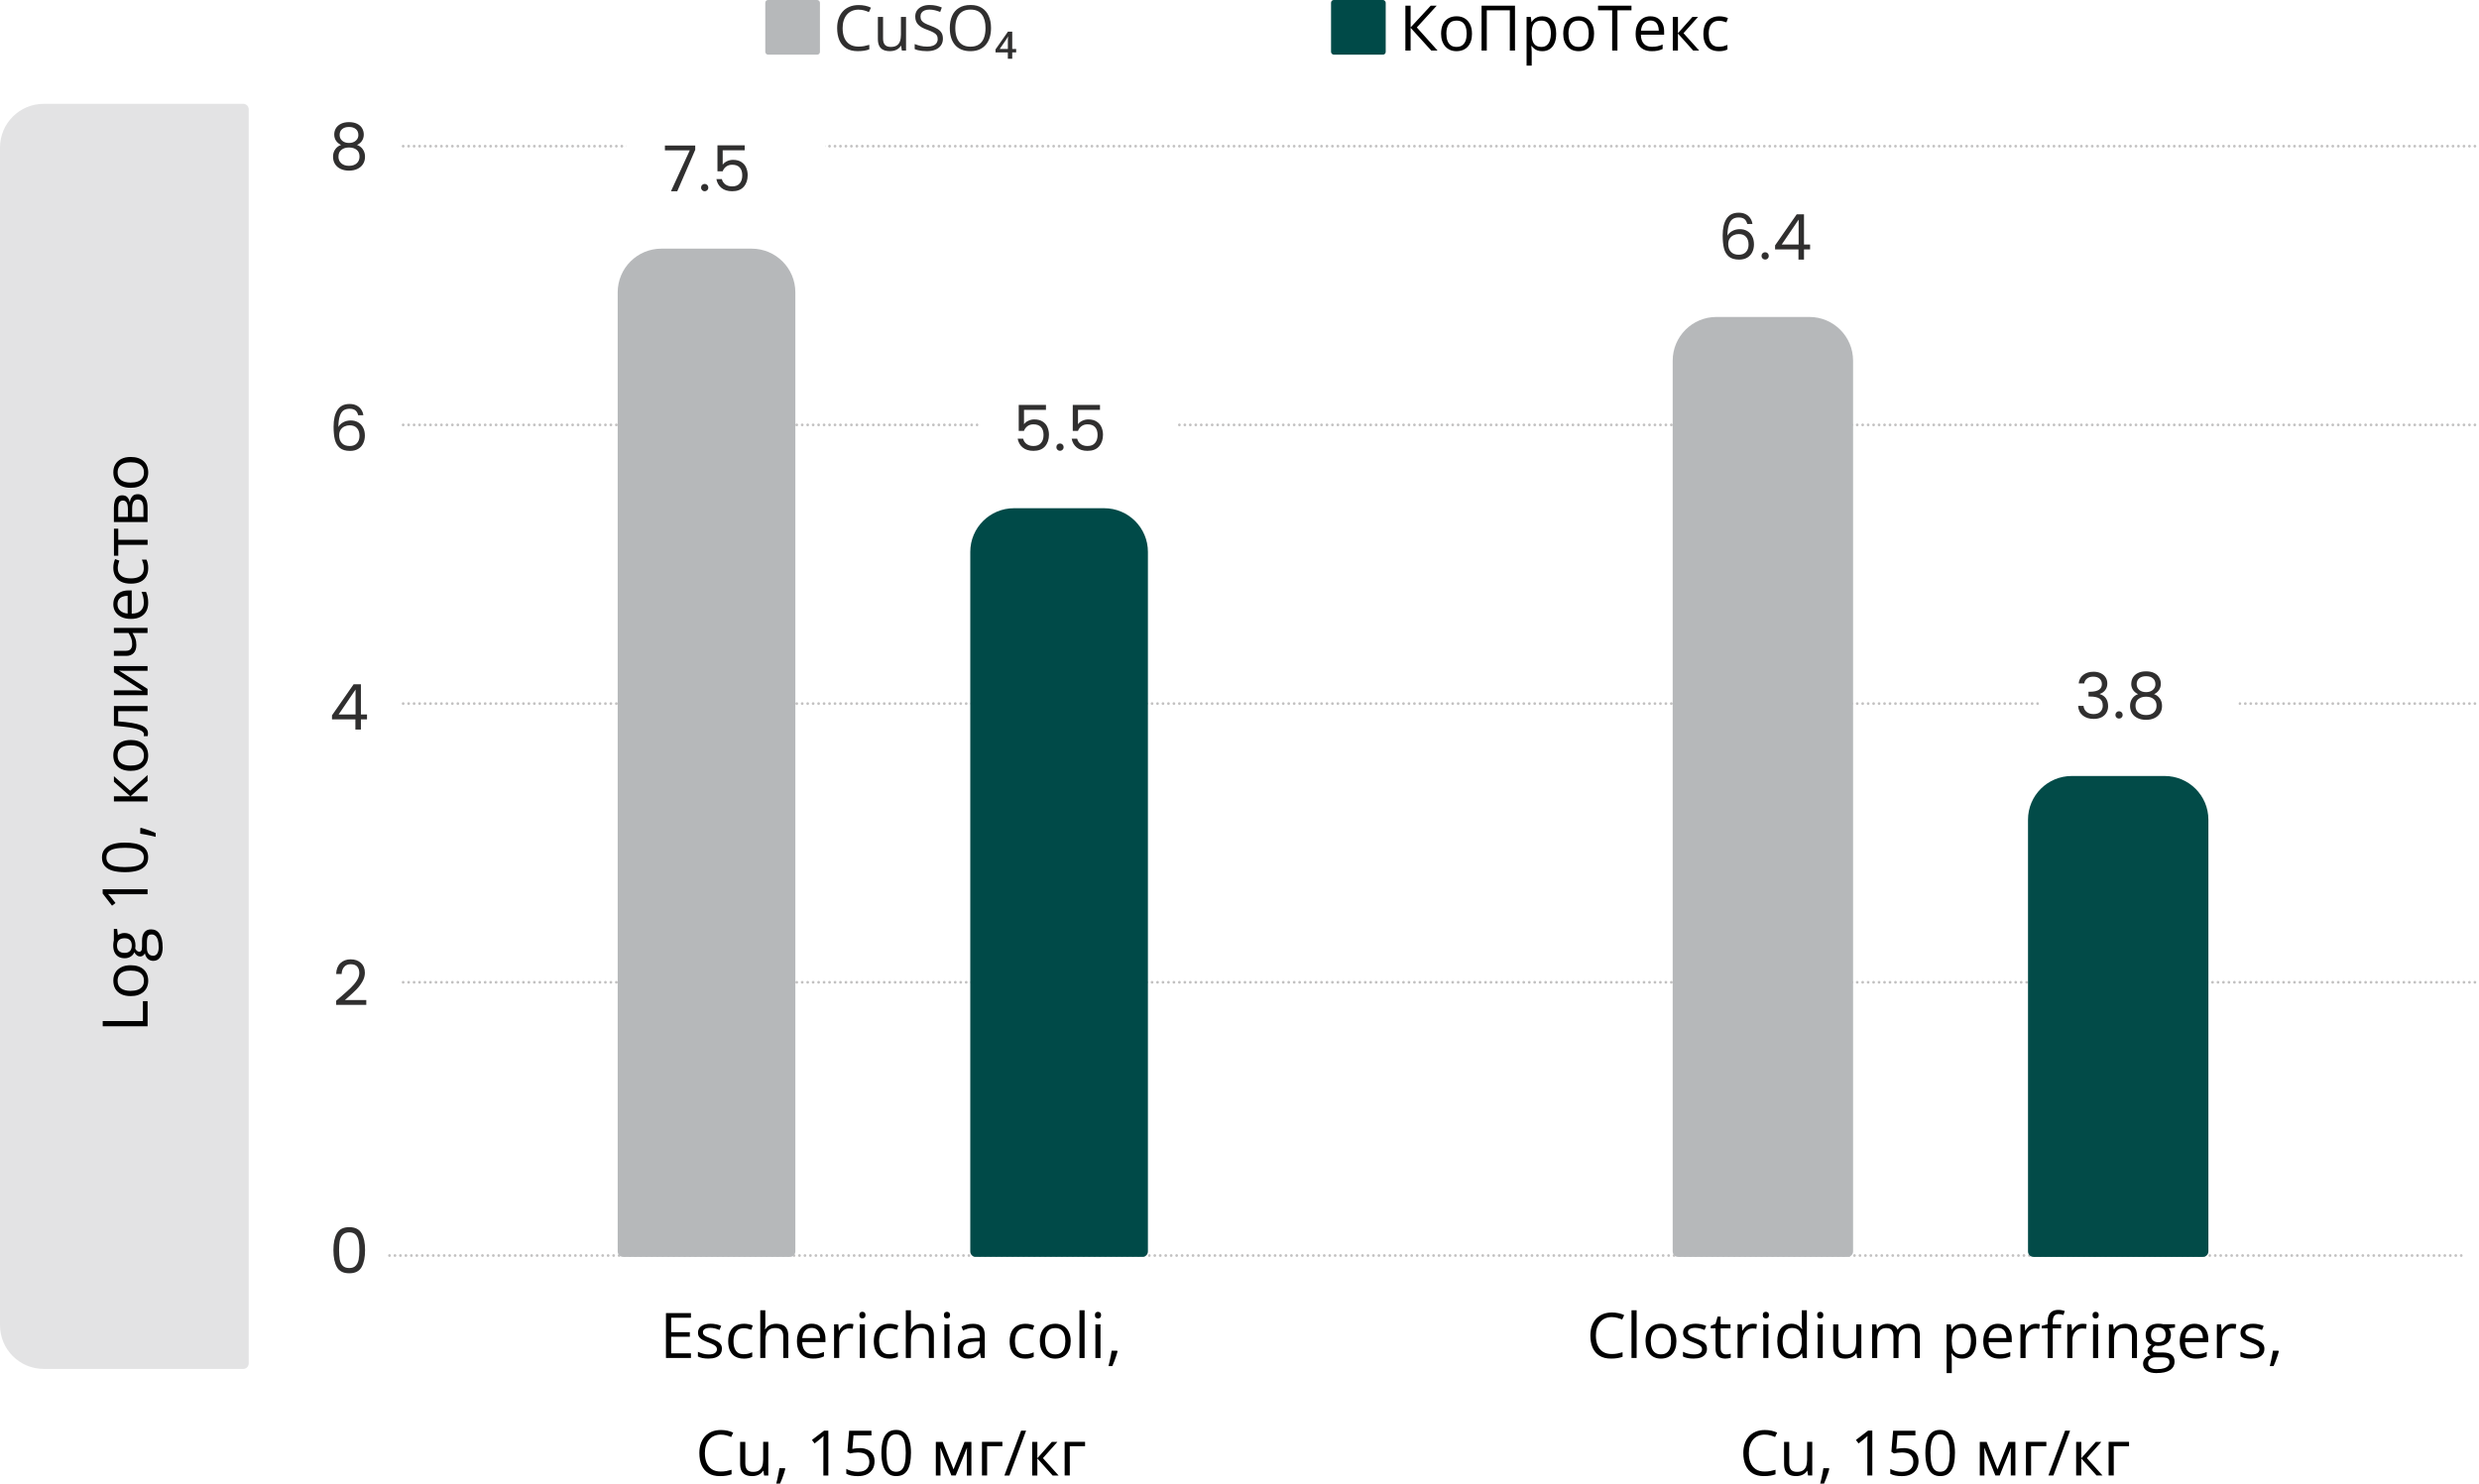 <?xml version="1.0" encoding="UTF-8"?>
<svg xmlns="http://www.w3.org/2000/svg" xmlns:xlink="http://www.w3.org/1999/xlink" id="a" data-name="Warstwa 1" viewBox="0 0 907.01 542.97">
  <defs>
    <style>
      .j {
        stroke: #c2c1c1;
        stroke-dasharray: 0 0 0 2;
        stroke-linecap: round;
      }

      .j, .k, .l, .m, .n {
        fill: none;
      }

      .o {
        fill: #004a48;
      }

      .p {
        fill: #024b48;
      }

      .q {
        fill: #e3e3e4;
      }

      .r {
        fill: #fff;
      }

      .s {
        fill: #b6b8ba;
      }

      .t {
        fill: #302f2f;
      }

      .k {
        filter: url(#h);
      }

      .l {
        filter: url(#f);
      }

      .m {
        filter: url(#d);
      }

      .n {
        filter: url(#b);
      }
    </style>
    <filter id="b" data-name="drop-shadow-1">
      <feOffset dx="7" dy="7"></feOffset>
      <feGaussianBlur result="c" stdDeviation="6.8"></feGaussianBlur>
      <feFlood flood-color="#000" flood-opacity=".15"></feFlood>
      <feComposite in2="c" operator="in"></feComposite>
      <feComposite in="SourceGraphic"></feComposite>
    </filter>
    <filter id="d" data-name="drop-shadow-2">
      <feOffset dx="7" dy="7"></feOffset>
      <feGaussianBlur result="e" stdDeviation="6.8"></feGaussianBlur>
      <feFlood flood-color="#000" flood-opacity=".15"></feFlood>
      <feComposite in2="e" operator="in"></feComposite>
      <feComposite in="SourceGraphic"></feComposite>
    </filter>
    <filter id="f" data-name="drop-shadow-3">
      <feOffset dx="7" dy="7"></feOffset>
      <feGaussianBlur result="g" stdDeviation="6.8"></feGaussianBlur>
      <feFlood flood-color="#000" flood-opacity=".15"></feFlood>
      <feComposite in2="g" operator="in"></feComposite>
      <feComposite in="SourceGraphic"></feComposite>
    </filter>
    <filter id="h" data-name="drop-shadow-4">
      <feOffset dx="7" dy="7"></feOffset>
      <feGaussianBlur result="i" stdDeviation="6.8"></feGaussianBlur>
      <feFlood flood-color="#000" flood-opacity=".15"></feFlood>
      <feComposite in2="i" operator="in"></feComposite>
      <feComposite in="SourceGraphic"></feComposite>
    </filter>
  </defs>
  <path class="t" d="m122.29,49.21c0-.84.21-1.6.62-2.28.41-.69,1.03-1.23,1.84-1.63.81-.4,1.79-.6,2.94-.6s2.16.2,2.97.6c.81.4,1.42.94,1.82,1.63.41.69.62,1.46.62,2.3,0,.89-.23,1.67-.69,2.35-.46.66-1.06,1.15-1.79,1.47.87.29,1.58.82,2.12,1.59.54.75.81,1.66.81,2.71s-.24,1.93-.74,2.71c-.49.77-1.18,1.36-2.07,1.77-.87.41-1.89.62-3.04.62s-2.17-.21-3.06-.62c-.87-.41-1.56-1-2.05-1.77-.49-.78-.74-1.69-.74-2.71s.27-1.96.81-2.71c.54-.77,1.25-1.3,2.14-1.59-.78-.37-1.4-.87-1.84-1.52-.44-.64-.67-1.42-.67-2.32Zm1.98.23c0,.83.31,1.52.94,2.07.64.54,1.47.81,2.48.81s1.83-.27,2.46-.81c.64-.55.97-1.24.97-2.07,0-.95-.31-1.68-.92-2.19-.6-.52-1.43-.78-2.51-.78s-1.89.26-2.51.78c-.61.51-.92,1.23-.92,2.19Zm-.44,7.87c0,1.03.35,1.85,1.04,2.46.71.61,1.65.92,2.83.92s2.12-.31,2.81-.92c.69-.63,1.03-1.45,1.03-2.46,0-1.1-.35-1.93-1.06-2.48-.71-.57-1.63-.85-2.78-.85s-2.06.28-2.78.85c-.72.55-1.08,1.38-1.08,2.48Z"></path>
  <line class="j" x1="147.51" y1="53.5" x2="906.51" y2="53.5"></line>
  <path class="t" d="m131.04,151.94c-.2-.8-.54-1.39-1.04-1.77-.49-.38-1.19-.57-2.09-.57s-1.68.21-2.28.64c-.58.43-1.03,1.13-1.33,2.12-.31.97-.47,2.27-.51,3.91.41-.75,1.03-1.33,1.84-1.75.81-.43,1.72-.64,2.71-.64s1.9.22,2.67.67c.78.44,1.39,1.08,1.82,1.91.45.83.67,1.82.67,2.97,0,1.06-.21,2.01-.62,2.85-.4.84-1,1.51-1.82,2-.81.49-1.81.74-2.99.74-1.61,0-2.86-.37-3.75-1.1-.87-.74-1.47-1.74-1.79-3.01-.32-1.27-.48-2.85-.48-4.74,0-2.64.47-4.68,1.43-6.14.95-1.46,2.43-2.18,4.44-2.18,1,0,1.85.19,2.58.57.72.37,1.28.87,1.68,1.5.41.61.67,1.29.76,2.05h-1.89Zm-6.95,7.38c0,1.2.33,2.15.99,2.85.66.71,1.62,1.06,2.9,1.06,1.09,0,1.95-.33,2.58-.99.64-.68.97-1.58.97-2.71,0-1.21-.31-2.15-.92-2.83-.6-.69-1.5-1.04-2.69-1.04-.66,0-1.28.14-1.86.41-.58.26-1.06.67-1.43,1.22-.35.54-.53,1.21-.53,2.02Z"></path>
  <line class="j" x1="147.51" y1="155.5" x2="906.51" y2="155.5"></line>
  <path class="t" d="m121.47,263.27v-1.47l7.91-11.36h2.67v11.04h2.23v1.79h-2.23v3.73h-2.02v-3.73h-8.56Zm8.62-10.9l-6.19,9.11h6.19v-9.11Z"></path>
  <line class="j" x1="147.51" y1="257.5" x2="906.51" y2="257.5"></line>
  <path class="t" d="m122.98,366.27c.74-.64,1.29-1.12,1.66-1.43,1.55-1.33,2.77-2.43,3.66-3.29.9-.86,1.66-1.76,2.25-2.69.6-.95.9-1.88.9-2.78,0-.97-.25-1.74-.76-2.32-.49-.58-1.28-.87-2.37-.87s-1.85.33-2.41.99c-.57.64-.87,1.5-.92,2.58h-2c.06-1.72.58-3.04,1.54-3.96.98-.94,2.24-1.4,3.77-1.4s2.84.44,3.77,1.33c.95.87,1.43,2.07,1.43,3.59,0,1.1-.31,2.18-.92,3.24-.6,1.04-1.32,1.99-2.16,2.85-.83.84-1.86,1.81-3.1,2.9-.83.72-1.2,1.05-1.13.99h7.82v1.77h-11.02v-1.49Z"></path>
  <line class="j" x1="147.51" y1="359.5" x2="906.51" y2="359.5"></line>
  <line class="j" x1="142.51" y1="459.5" x2="901.51" y2="459.5"></line>
  <path class="t" d="m121.99,457.51c0-2.64.43-4.69,1.29-6.16.86-1.49,2.36-2.23,4.51-2.23s3.63.74,4.49,2.23c.86,1.47,1.29,3.53,1.29,6.16s-.43,4.77-1.29,6.26c-.86,1.49-2.35,2.23-4.49,2.23s-3.65-.74-4.51-2.23c-.86-1.49-1.29-3.57-1.29-6.26Zm9.5,0c0-1.33-.09-2.46-.28-3.38-.17-.94-.53-1.69-1.08-2.25-.54-.57-1.32-.85-2.35-.85s-1.84.28-2.39.85c-.54.57-.9,1.32-1.08,2.25-.17.92-.25,2.05-.25,3.38s.09,2.54.25,3.47c.18.93.54,1.69,1.08,2.25.55.57,1.35.85,2.39.85s1.81-.28,2.35-.85c.55-.57.91-1.32,1.08-2.25.18-.94.28-2.09.28-3.47Z"></path>
  <g>
    <g class="n">
      <rect class="r" x="222" y="44" width="73" height="36" rx="1" ry="1"></rect>
      <path class="r" d="m256.5,80h4l-2,2-2-2Z"></path>
    </g>
    <path class="t" d="m254.37,54.82l-6.58,15.18h-2.3l6.88-14.97h-9.09v-1.77h11.09v1.56Zm2.13,13.85c0-.38.13-.71.39-.97.26-.26.57-.39.94-.39s.68.13.94.39c.26.26.39.58.39.97s-.13.68-.39.94c-.26.26-.58.39-.94.39s-.68-.13-.94-.39c-.26-.26-.39-.58-.39-.94Zm15.95-13.66h-8.03v5.27c.34-.51.85-.93,1.54-1.27.69-.34,1.43-.51,2.23-.51,1.27,0,2.31.28,3.11.83.81.54,1.39,1.23,1.73,2.09.35.84.53,1.74.53,2.69,0,1.73-.48,3.15-1.45,4.25-.97,1.09-2.38,1.63-4.23,1.63-1.62,0-2.94-.41-3.93-1.22-.98-.81-1.6-1.89-1.84-3.22h2c.21.83.65,1.48,1.31,1.96.67.48,1.49.71,2.46.71,1.23,0,2.15-.37,2.76-1.1.63-.74.94-1.72.94-2.94s-.31-2.22-.94-2.88c-.61-.67-1.53-1.01-2.76-1.01-.83,0-1.54.21-2.14.64-.6.43-1.04,1.01-1.33,1.75h-1.91v-9.5h9.96v1.82Z"></path>
  </g>
  <g>
    <g class="m">
      <rect class="r" x="351" y="139" width="73" height="36" rx="1" ry="1"></rect>
      <path class="r" d="m385.5,175h4l-2,2-2-2Z"></path>
    </g>
    <path class="t" d="m382.69,150h-8.03v5.27c.34-.51.85-.93,1.54-1.26.69-.34,1.43-.51,2.23-.51,1.27,0,2.31.28,3.11.83.81.54,1.39,1.23,1.72,2.09.35.84.53,1.74.53,2.69,0,1.73-.48,3.15-1.45,4.26-.97,1.09-2.38,1.63-4.23,1.63-1.62,0-2.94-.41-3.93-1.22-.98-.81-1.59-1.89-1.84-3.22h2c.21.83.65,1.48,1.31,1.96.67.47,1.49.71,2.46.71,1.23,0,2.15-.37,2.76-1.1.63-.74.94-1.72.94-2.94s-.31-2.22-.94-2.88c-.61-.68-1.53-1.01-2.76-1.01-.83,0-1.54.21-2.14.64s-1.04,1.01-1.33,1.75h-1.91v-9.5h9.96v1.82Zm3.81,13.66c0-.38.13-.71.39-.97.26-.26.57-.39.94-.39s.68.13.94.39c.26.26.39.58.39.97s-.13.68-.39.94c-.26.26-.58.39-.94.39s-.68-.13-.94-.39c-.26-.26-.39-.57-.39-.94Zm15.95-13.66h-8.03v5.27c.34-.51.85-.93,1.54-1.26.69-.34,1.43-.51,2.23-.51,1.27,0,2.31.28,3.11.83.81.54,1.39,1.23,1.73,2.09.35.84.53,1.74.53,2.69,0,1.73-.48,3.15-1.45,4.26-.97,1.09-2.38,1.63-4.23,1.63-1.62,0-2.94-.41-3.93-1.22-.98-.81-1.6-1.89-1.84-3.22h2c.21.83.65,1.48,1.31,1.96.67.47,1.49.71,2.46.71,1.23,0,2.15-.37,2.76-1.1.63-.74.94-1.72.94-2.94s-.31-2.22-.94-2.88c-.61-.68-1.53-1.01-2.76-1.01-.83,0-1.54.21-2.14.64-.6.43-1.04,1.01-1.33,1.75h-1.91v-9.5h9.96v1.82Z"></path>
  </g>
  <g>
    <g class="l">
      <rect class="r" x="609" y="69" width="73" height="36" rx="1" ry="1"></rect>
      <path class="r" d="m643.5,105h4l-2,2-2-2Z"></path>
    </g>
    <path class="t" d="m639.27,81.94c-.2-.8-.54-1.39-1.03-1.77-.49-.38-1.19-.58-2.09-.58s-1.68.21-2.28.64c-.58.43-1.03,1.13-1.33,2.12-.31.97-.48,2.27-.51,3.91.41-.75,1.03-1.33,1.84-1.75.81-.43,1.72-.64,2.71-.64s1.9.22,2.67.67c.78.44,1.39,1.08,1.82,1.91.44.83.67,1.82.67,2.97,0,1.06-.21,2.01-.62,2.85-.4.84-1.01,1.51-1.82,2-.81.49-1.81.74-2.99.74-1.61,0-2.86-.37-3.75-1.1-.87-.74-1.47-1.74-1.79-3.01-.32-1.27-.48-2.85-.48-4.74,0-2.64.47-4.68,1.43-6.14.95-1.46,2.43-2.18,4.44-2.18,1,0,1.85.19,2.58.57.72.37,1.28.87,1.68,1.5.41.61.67,1.3.76,2.05h-1.89Zm-6.95,7.38c0,1.2.33,2.15.99,2.85.66.71,1.62,1.06,2.9,1.06,1.09,0,1.95-.33,2.58-.99.64-.67.97-1.58.97-2.71,0-1.21-.31-2.15-.92-2.83-.6-.69-1.49-1.03-2.69-1.03-.66,0-1.28.14-1.86.41-.58.26-1.06.67-1.43,1.22-.35.54-.53,1.21-.53,2.02Zm12.18,4.35c0-.38.13-.71.39-.97.26-.26.58-.39.94-.39s.68.13.94.39c.26.26.39.58.39.97s-.13.68-.39.94c-.26.26-.58.39-.94.39s-.68-.13-.94-.39c-.26-.26-.39-.58-.39-.94Zm4.96-2.39v-1.47l7.91-11.36h2.67v11.04h2.23v1.79h-2.23v3.73h-2.02v-3.73h-8.56Zm8.62-10.9l-6.19,9.11h6.19v-9.11Z"></path>
  </g>
  <g>
    <g class="k">
      <rect class="r" x="739" y="237" width="73" height="36" rx="1" ry="1"></rect>
      <path class="r" d="m773.5,273h4l-2,2-2-2Z"></path>
    </g>
    <path class="t" d="m765.93,245.84c1.07,0,1.99.19,2.74.58.77.37,1.35.88,1.75,1.54.4.64.6,1.38.6,2.21,0,.91-.25,1.7-.76,2.39-.51.67-1.16,1.13-1.96,1.38v.12c.93.26,1.67.77,2.21,1.52.54.75.8,1.71.8,2.88,0,.87-.21,1.66-.62,2.37-.4.7-1,1.26-1.79,1.68-.8.4-1.76.6-2.88.6-1.59,0-2.91-.41-3.96-1.24-1.04-.83-1.62-2-1.72-3.52h1.98c.08.87.44,1.6,1.08,2.16.66.55,1.53.83,2.6.83s1.92-.28,2.48-.85c.58-.58.87-1.33.87-2.23,0-1.21-.38-2.07-1.15-2.58-.77-.51-1.94-.76-3.52-.76h-.55v-1.75h.58c2.88-.03,4.32-.96,4.32-2.78,0-.84-.28-1.51-.83-2-.54-.49-1.32-.74-2.35-.74-.93,0-1.69.23-2.25.69-.57.45-.91,1.04-1.03,1.79h-2.02c.12-1.33.68-2.38,1.66-3.13,1-.77,2.24-1.15,3.73-1.15Zm8.05,15.82c0-.38.13-.7.39-.97.26-.26.58-.39.94-.39s.68.13.94.39c.26.26.39.58.39.97s-.13.68-.39.94c-.26.26-.58.39-.94.39s-.68-.13-.94-.39c-.26-.26-.39-.58-.39-.94Zm5.81-11.45c0-.84.21-1.6.62-2.28.41-.69,1.03-1.23,1.84-1.63.81-.4,1.79-.6,2.94-.6s2.16.2,2.97.6c.81.4,1.42.94,1.82,1.63.41.69.62,1.46.62,2.3,0,.89-.23,1.67-.69,2.35-.46.66-1.06,1.15-1.79,1.47.87.29,1.58.82,2.12,1.59.54.75.8,1.66.8,2.71s-.24,1.93-.74,2.71c-.49.77-1.18,1.36-2.07,1.77-.87.41-1.89.62-3.04.62s-2.17-.21-3.06-.62c-.87-.41-1.56-1-2.05-1.77-.49-.78-.74-1.69-.74-2.71s.27-1.96.8-2.71c.54-.77,1.25-1.3,2.14-1.59-.78-.37-1.4-.87-1.84-1.52-.44-.64-.67-1.42-.67-2.32Zm1.98.23c0,.83.32,1.52.94,2.07.64.54,1.47.8,2.48.8s1.83-.27,2.46-.8c.64-.55.97-1.24.97-2.07,0-.95-.31-1.68-.92-2.18-.6-.52-1.43-.78-2.51-.78s-1.89.26-2.51.78c-.61.51-.92,1.23-.92,2.18Zm-.44,7.87c0,1.03.34,1.85,1.03,2.46.71.61,1.65.92,2.83.92s2.12-.31,2.81-.92c.69-.63,1.03-1.45,1.03-2.46,0-1.1-.35-1.93-1.06-2.48-.71-.57-1.63-.85-2.78-.85s-2.06.28-2.78.85c-.72.55-1.08,1.38-1.08,2.48Z"></path>
  </g>
  <path class="s" d="m226,107c0-8.84,7.16-16,16-16h33c8.84,0,16,7.16,16,16v351c0,1.11-.89,2-2,2h-61c-1.1,0-2-.89-2-2V107Z"></path>
  <path class="q" d="m16,501C7.16,501,0,493.84,0,485V54C0,45.16,7.16,38,16,38h73c1.1,0,2,.9,2,2v459c0,1.1-.9,2-2,2H16Z"></path>
  <path class="o" d="m355,202c0-8.84,7.16-16,16-16h33c8.84,0,16,7.16,16,16v256c0,1.11-.89,2-2,2h-61c-1.11,0-2-.89-2-2V202Z"></path>
  <path class="s" d="m612,132c0-8.84,7.16-16,16-16h34c8.84,0,16,7.16,16,16v326c0,1.11-.9,2-2,2h-62c-1.1,0-2-.89-2-2V132Z"></path>
  <path class="p" d="m742,300c0-8.84,7.16-16,16-16h34c8.84,0,16,7.16,16,16v158c0,1.11-.9,2-2,2h-62c-1.1,0-2-.89-2-2v-158Z"></path>
  <path d="m54,375.61h-16.42v-1.91h14.71v-7.29h1.71v9.2Zm-6.18-22.35c1.01,0,1.91.13,2.71.39.79.26,1.46.64,2.01,1.13.55.49.97,1.09,1.26,1.8.28.7.43,1.49.43,2.37,0,.82-.14,1.58-.43,2.27-.29.68-.71,1.27-1.26,1.77-.55.49-1.22.88-2.01,1.16-.79.27-1.7.4-2.71.4-1.35,0-2.49-.23-3.44-.68-.95-.46-1.67-1.11-2.17-1.95-.5-.85-.75-1.87-.75-3.04s.25-2.1.75-2.94c.5-.85,1.23-1.5,2.18-1.97.94-.47,2.09-.71,3.43-.71Zm0,9.37c.99,0,1.85-.13,2.57-.39.73-.26,1.29-.67,1.68-1.21.4-.55.6-1.25.6-2.11s-.2-1.55-.6-2.1c-.4-.55-.96-.96-1.68-1.22-.73-.26-1.58-.39-2.57-.39s-1.83.13-2.54.39c-.72.26-1.27.67-1.66,1.21-.39.55-.58,1.26-.58,2.12,0,1.28.42,2.22,1.27,2.82.85.59,2.02.89,3.52.89Zm11.7-16.03c0,1.62-.3,2.86-.91,3.74-.6.88-1.44,1.31-2.53,1.31-.77,0-1.43-.24-1.98-.73-.55-.49-.91-1.18-1.09-2.04-.15.32-.37.6-.67.83-.3.23-.64.34-1.03.34-.45,0-.84-.12-1.18-.37-.34-.25-.67-.64-.99-1.16-.26.64-.7,1.17-1.33,1.57-.63.4-1.36.6-2.19.6-.88,0-1.64-.18-2.26-.55-.63-.37-1.11-.9-1.44-1.6-.33-.7-.49-1.54-.49-2.53,0-.22.01-.43.03-.65.01-.23.04-.44.08-.64.03-.2.07-.38.11-.53v-4.22h1.2l.28,2.27c.29-.22.64-.41,1.06-.56s.87-.22,1.37-.22c1.23,0,2.21.41,2.93,1.25.72.83,1.08,1.97,1.08,3.42,0,.35-.03.7-.09,1.06.2.37.43.65.67.84.25.19.53.28.85.28.24,0,.43-.07.57-.21.14-.15.25-.36.31-.64.06-.28.09-.61.09-1v-2.17c0-1.34.28-2.37.84-3.08.56-.72,1.38-1.08,2.46-1.08,1.36,0,2.41.55,3.13,1.66.73,1.11,1.09,2.71,1.09,4.81Zm-1.46-.06c0-1.02-.1-1.86-.31-2.53-.2-.67-.5-1.18-.89-1.51-.38-.34-.84-.51-1.37-.51-.49,0-.87.11-1.12.34-.25.22-.41.55-.49.99-.09.43-.13.97-.13,1.6v2.13c0,.55.09,1.04.26,1.45.17.41.43.73.76.95.34.22.76.33,1.26.33.67,0,1.17-.28,1.52-.84.35-.56.53-1.36.53-2.4Zm-9.84-.48c0-.89-.22-1.56-.67-2.01s-1.1-.67-1.97-.67c-.92,0-1.61.23-2.07.68-.46.46-.7,1.13-.7,2.02s.24,1.51.72,1.98c.47.46,1.16.68,2.08.68.84,0,1.48-.23,1.93-.7.45-.46.67-1.13.67-1.99Zm5.77-20.6v1.82h-12.77c-.32,0-.61-.02-.88-.02-.27-.01-.54-.03-.82-.06.24.23.45.45.62.65.16.2.37.45.62.75l1.5,1.88-1.27.98-3.43-4.45v-1.55h16.42Zm-8.23-17.07c1.33,0,2.52.1,3.57.3,1.05.2,1.94.52,2.66.95.73.43,1.28,1,1.66,1.68.37.69.56,1.52.56,2.48,0,1.22-.33,2.23-1,3.03-.67.79-1.63,1.39-2.89,1.79-1.27.39-2.79.58-4.57.58s-3.26-.18-4.51-.53c-1.27-.36-2.23-.93-2.91-1.73-.68-.79-1.02-1.84-1.02-3.14,0-1.24.34-2.25,1.01-3.05.67-.8,1.63-1.4,2.9-1.79,1.26-.39,2.77-.58,4.54-.58Zm0,8.95c1.53,0,2.8-.12,3.82-.35,1.02-.23,1.78-.61,2.29-1.12.5-.52.75-1.21.75-2.06s-.25-1.53-.75-2.04c-.5-.52-1.26-.9-2.28-1.13-1.02-.24-2.29-.36-3.83-.36s-2.76.12-3.77.35c-1.02.23-1.78.61-2.29,1.12-.52.52-.77,1.21-.77,2.07s.26,1.55.77,2.07c.51.52,1.27.89,2.29,1.12,1.01.22,2.27.34,3.77.34Zm5.56-14.23l.26-.15c.55.13,1.13.31,1.75.52.62.2,1.24.43,1.86.67.63.24,1.22.48,1.76.73v1.39c-.6-.16-1.23-.31-1.9-.46-.66-.15-1.31-.28-1.95-.4-.65-.13-1.25-.23-1.79-.3v-2Zm-9.64-16.97v-2.06l5.94,5.31,6.37-5.74v2.19l-6.24,5.59h6.24v1.88h-12.31v-1.88h5.97l-5.97-5.3Zm6.13-15.32c1.01,0,1.91.13,2.71.39.79.26,1.46.64,2.01,1.14.55.49.97,1.09,1.26,1.8.28.7.43,1.49.43,2.37,0,.82-.14,1.58-.43,2.27-.29.68-.71,1.27-1.26,1.77-.55.49-1.22.88-2.01,1.16-.79.27-1.7.4-2.71.4-1.35,0-2.49-.23-3.44-.68-.95-.46-1.67-1.11-2.17-1.95-.5-.85-.75-1.87-.75-3.04s.25-2.1.75-2.94c.5-.85,1.23-1.5,2.18-1.96.94-.47,2.09-.71,3.43-.71Zm0,9.37c.99,0,1.85-.13,2.57-.39.73-.26,1.29-.67,1.68-1.21.4-.55.6-1.25.6-2.11s-.2-1.55-.6-2.1c-.4-.55-.96-.96-1.68-1.22-.73-.26-1.58-.39-2.57-.39s-1.83.13-2.54.39c-.72.26-1.27.67-1.66,1.21-.39.55-.58,1.25-.58,2.12,0,1.28.42,2.22,1.27,2.82.85.59,2.02.89,3.52.89Zm6.18-21.82v1.9h-10.75v3.74c1.94.15,3.6.34,4.99.57,1.38.23,2.5.51,3.38.85.87.34,1.51.75,1.92,1.24.4.48.61,1.05.61,1.72,0,.2-.01.39-.03.57s-.06.33-.11.46h-1.42c.03-.1.05-.2.07-.3.01-.11.02-.23.02-.35,0-.34-.14-.64-.42-.92-.28-.28-.71-.54-1.28-.76-.57-.23-1.29-.44-2.16-.62-.88-.18-1.91-.34-3.09-.47-1.19-.14-2.54-.27-4.04-.37v-7.25h12.31Zm-12.31-5.71h7.74c.15,0,.34,0,.58.01.23,0,.48.02.75.03.26.02.52.03.76.05.24,0,.44.02.6.03l-10.43-6.72v-2.29h12.31v1.74h-7.55c-.24,0-.55,0-.92-.01-.37,0-.74-.02-1.1-.03-.37-.01-.65-.03-.85-.03l10.42,6.69v2.3h-12.31v-1.77Zm0-14.48h4.42c.77,0,1.34-.21,1.71-.63.37-.43.55-1.04.55-1.85s-.12-1.49-.36-2.12c-.24-.64-.57-1.28-.98-1.93h-5.35v-1.86h12.31v1.86h-5.51c.44.69.79,1.37,1.04,2.03.25.67.38,1.46.38,2.39,0,1.26-.33,2.25-.99,2.94-.66.69-1.55,1.03-2.67,1.03h-4.56v-1.87Zm-.22-17.08c0-1.05.23-1.95.7-2.7.46-.75,1.12-1.32,1.95-1.72.83-.4,1.8-.6,2.92-.6h1.16v8.5c1.44-.02,2.55-.38,3.3-1.08.76-.7,1.13-1.68,1.13-2.94,0-.78-.07-1.47-.21-2.07-.14-.6-.35-1.22-.63-1.87h1.64c.28.62.48,1.24.61,1.85.13.61.19,1.33.19,2.16,0,1.18-.24,2.22-.72,3.1-.49.88-1.2,1.56-2.13,2.04-.94.49-2.08.73-3.44.73s-2.47-.22-3.44-.66c-.97-.45-1.72-1.08-2.25-1.89-.52-.82-.79-1.78-.79-2.88Zm1.53.02c0,1,.33,1.79.98,2.38.65.59,1.56.94,2.73,1.06v-6.51c-.73,0-1.38.12-1.93.35-.56.22-1,.55-1.3,1-.31.45-.47,1.03-.47,1.73Zm11.23-13.13c0,1.11-.23,2.09-.69,2.93-.46.85-1.15,1.51-2.09,1.98-.94.47-2.12.71-3.54.71s-2.71-.25-3.65-.74c-.95-.5-1.65-1.19-2.11-2.07-.46-.88-.68-1.87-.68-2.99,0-.61.06-1.21.19-1.77.12-.58.27-1.05.46-1.42l1.56.56c-.15.38-.28.81-.4,1.3-.12.49-.18.94-.18,1.37,0,.85.18,1.57.55,2.13.37.56.91.98,1.62,1.27.71.28,1.59.42,2.63.42s1.85-.14,2.55-.4c.7-.28,1.24-.69,1.62-1.22.37-.55.55-1.23.55-2.04,0-.65-.07-1.24-.2-1.76-.14-.52-.31-1-.49-1.43h1.66c.21.41.37.87.48,1.38.11.5.17,1.1.17,1.8Zm-10.95-14.49v4.05h10.73v1.84h-10.73v4h-1.58v-9.89h1.58Zm1.5-12.22c.77,0,1.37.22,1.81.67.43.45.72,1.03.86,1.74h.09c.1-.77.38-1.43.83-1.99.44-.56,1.12-.84,2.03-.84.7,0,1.33.17,1.86.51s.96.86,1.27,1.58c.31.72.46,1.65.46,2.81v5.3h-12.31v-5.26c0-.88.1-1.66.3-2.34.19-.68.52-1.22.97-1.61.45-.39,1.06-.58,1.82-.58Zm5.63,1.53c-.73,0-1.25.28-1.57.83-.32.55-.48,1.34-.48,2.39v3.16h4.13v-3.2c0-1.03-.16-1.82-.47-2.36-.32-.55-.86-.82-1.61-.82Zm-5.41.37c-.58,0-1.02.21-1.3.64-.29.43-.44,1.13-.44,2.1v3.27h3.54v-2.94c0-1.01-.15-1.77-.44-2.29-.29-.52-.74-.77-1.36-.77Zm2.83-15.94c1.01,0,1.91.13,2.71.39.79.26,1.46.64,2.01,1.13.55.49.97,1.09,1.26,1.8.28.7.43,1.49.43,2.37,0,.82-.14,1.58-.43,2.27-.29.68-.71,1.27-1.26,1.77-.55.49-1.22.88-2.01,1.16-.79.27-1.7.4-2.71.4-1.35,0-2.49-.23-3.44-.68-.95-.46-1.67-1.11-2.17-1.95-.5-.85-.75-1.87-.75-3.04s.25-2.1.75-2.94c.5-.85,1.23-1.5,2.18-1.97.94-.47,2.09-.71,3.43-.71Zm0,9.37c.99,0,1.85-.13,2.57-.39.73-.26,1.29-.67,1.68-1.21.4-.55.6-1.25.6-2.11s-.2-1.55-.6-2.1c-.4-.55-.96-.96-1.68-1.22-.73-.26-1.58-.39-2.57-.39s-1.83.13-2.54.39c-.72.26-1.27.67-1.66,1.21-.39.55-.58,1.25-.58,2.12,0,1.28.42,2.22,1.27,2.82.85.59,2.02.89,3.52.89Z"></path>
  <path d="m252.8,497h-9.14v-16.42h9.14v1.68h-7.23v5.31h6.82v1.66h-6.82v6.08h7.23v1.68Zm11.32-3.37c0,.79-.2,1.45-.6,1.99-.39.53-.95.93-1.68,1.2-.73.27-1.59.4-2.61.4-.86,0-1.61-.07-2.23-.2-.63-.13-1.18-.33-1.65-.57v-1.72c.5.25,1.1.47,1.8.67.7.2,1.41.3,2.13.3,1.06,0,1.83-.17,2.31-.52.48-.35.72-.81.72-1.4,0-.34-.1-.63-.29-.89-.19-.26-.5-.51-.95-.75-.45-.25-1.07-.52-1.86-.81-.79-.3-1.47-.6-2.04-.89-.57-.3-1.01-.66-1.33-1.09-.31-.43-.46-.98-.46-1.66,0-1.04.42-1.84,1.26-2.39.85-.56,1.95-.84,3.33-.84.74,0,1.43.07,2.08.22.65.14,1.26.34,1.82.58l-.63,1.49c-.51-.22-1.05-.4-1.63-.55-.58-.15-1.16-.23-1.76-.23-.86,0-1.52.14-1.99.43-.46.28-.68.67-.68,1.17,0,.38.1.7.31.94.22.25.56.48,1.03.7.47.22,1.09.47,1.86.76.77.29,1.44.58,2,.89.56.3.99.67,1.29,1.1.31.43.46.98.46,1.65Zm7.93,3.59c-1.11,0-2.09-.23-2.93-.68-.85-.46-1.51-1.15-1.98-2.09-.47-.94-.71-2.11-.71-3.54s.25-2.71.74-3.65c.5-.95,1.19-1.65,2.07-2.11s1.87-.68,2.99-.68c.61,0,1.2.06,1.77.19.58.12,1.05.27,1.42.46l-.56,1.56c-.37-.15-.81-.28-1.3-.4-.49-.12-.94-.18-1.37-.18-.85,0-1.57.18-2.13.55-.56.37-.98.9-1.27,1.62-.28.71-.42,1.59-.42,2.63s.14,1.85.4,2.55c.28.7.68,1.24,1.22,1.62.55.37,1.23.55,2.04.55.65,0,1.24-.07,1.76-.2.52-.14,1-.31,1.43-.49v1.66c-.41.21-.87.37-1.38.48-.5.11-1.1.17-1.8.17Zm7.96-17.7v5.22c0,.3,0,.6-.02.91-.02.3-.04.58-.08.83h.12c.25-.43.58-.8.97-1.09.4-.3.85-.52,1.35-.67.5-.16,1.03-.24,1.6-.24.99,0,1.81.16,2.47.47.67.31,1.16.8,1.49,1.46.34.66.51,1.51.51,2.56v8.02h-1.84v-7.89c0-1.03-.24-1.79-.71-2.3-.46-.51-1.18-.76-2.14-.76-.91,0-1.64.18-2.19.53-.54.34-.93.85-1.17,1.53-.23.67-.35,1.5-.35,2.47v6.43h-1.86v-17.48h1.86Zm16.98,4.94c1.05,0,1.95.23,2.7.7.75.46,1.32,1.12,1.72,1.95.4.83.6,1.8.6,2.92v1.16h-8.5c.02,1.45.38,2.55,1.08,3.3.7.76,1.68,1.13,2.94,1.13.78,0,1.47-.07,2.07-.21.6-.14,1.22-.35,1.86-.63v1.64c-.62.28-1.24.48-1.85.61-.61.13-1.32.19-2.16.19-1.18,0-2.22-.24-3.1-.72-.88-.49-1.56-1.2-2.04-2.13-.49-.94-.73-2.08-.73-3.44s.22-2.47.66-3.44c.45-.97,1.08-1.72,1.89-2.25.82-.52,1.77-.79,2.88-.79Zm-.02,1.53c-1,0-1.79.33-2.38.98-.59.65-.94,1.56-1.06,2.73h6.51c0-.73-.12-1.38-.35-1.93-.22-.56-.55-1-1-1.3-.45-.32-1.03-.47-1.73-.47Zm13.79-1.53c.25,0,.51.01.77.04.27.02.51.06.72.1l-.24,1.73c-.2-.05-.43-.09-.67-.12s-.48-.04-.7-.04c-.49,0-.96.1-1.4.3-.43.2-.82.48-1.14.85-.33.37-.59.81-.77,1.34-.19.52-.28,1.09-.28,1.73v6.6h-1.88v-12.31h1.55l.2,2.27h.08c.26-.46.56-.87.92-1.25.36-.38.77-.68,1.25-.91.48-.22,1.01-.34,1.59-.34Zm5.68.22v12.31h-1.86v-12.31h1.86Zm-.91-4.6c.31,0,.57.1.79.3.23.19.34.5.34.92s-.11.72-.34.92c-.22.2-.48.3-.79.3s-.59-.1-.81-.3c-.21-.2-.32-.51-.32-.92s.11-.73.32-.92c.22-.2.49-.3.81-.3Zm9.79,17.14c-1.11,0-2.08-.23-2.93-.68-.85-.46-1.5-1.15-1.98-2.09-.47-.94-.71-2.11-.71-3.54s.25-2.71.74-3.65c.5-.95,1.19-1.65,2.07-2.11.88-.46,1.87-.68,2.99-.68.61,0,1.2.06,1.77.19.58.12,1.05.27,1.42.46l-.56,1.56c-.38-.15-.81-.28-1.3-.4-.49-.12-.94-.18-1.37-.18-.85,0-1.57.18-2.13.55-.56.37-.98.9-1.27,1.62-.28.71-.42,1.59-.42,2.63s.13,1.85.4,2.55c.28.7.68,1.24,1.22,1.62.55.37,1.23.55,2.04.55.65,0,1.24-.07,1.76-.2.52-.14,1-.31,1.43-.49v1.66c-.41.21-.87.37-1.38.48-.5.11-1.1.17-1.8.17Zm7.96-17.7v5.22c0,.3,0,.6-.02.91-.01.3-.04.58-.08.83h.12c.26-.43.58-.8.97-1.09.4-.3.85-.52,1.35-.67.5-.16,1.03-.24,1.59-.24.99,0,1.81.16,2.47.47.67.31,1.16.8,1.49,1.46.34.66.51,1.51.51,2.56v8.02h-1.84v-7.89c0-1.03-.24-1.79-.71-2.3-.47-.51-1.18-.76-2.15-.76-.91,0-1.64.18-2.19.53-.54.34-.93.85-1.17,1.53-.23.67-.35,1.5-.35,2.47v6.43h-1.86v-17.48h1.86Zm14.11,5.17v12.31h-1.86v-12.31h1.86Zm-.91-4.6c.31,0,.57.1.79.3.22.19.34.5.34.92s-.11.72-.34.92c-.22.2-.48.3-.79.3-.32,0-.59-.1-.81-.3-.21-.2-.32-.51-.32-.92s.11-.73.32-.92c.22-.2.49-.3.81-.3Zm9.47,4.4c1.47,0,2.56.33,3.27.99.71.66,1.07,1.71,1.07,3.15v8.37h-1.36l-.36-1.82h-.09c-.35.45-.7.83-1.08,1.13-.37.3-.81.53-1.3.68-.49.15-1.09.23-1.8.23-.75,0-1.42-.13-2-.39-.58-.26-1.03-.66-1.37-1.19-.33-.53-.49-1.2-.49-2.02,0-1.23.49-2.17,1.46-2.83.97-.66,2.46-1.02,4.45-1.08l2.12-.09v-.75c0-1.06-.23-1.81-.68-2.23-.46-.43-1.1-.64-1.93-.64-.64,0-1.26.09-1.84.28-.58.19-1.14.41-1.66.66l-.57-1.42c.55-.28,1.19-.53,1.91-.73.72-.2,1.47-.3,2.27-.3Zm2.49,6.45l-1.88.08c-1.53.06-2.62.31-3.24.75-.63.44-.94,1.07-.94,1.88,0,.7.21,1.22.64,1.56.43.34.99.51,1.7.51,1.09,0,1.99-.3,2.68-.91.7-.61,1.05-1.52,1.05-2.73v-1.13Zm16.59,6.29c-1.11,0-2.09-.23-2.93-.68-.85-.46-1.51-1.15-1.98-2.09-.47-.94-.71-2.11-.71-3.54s.25-2.71.74-3.65c.5-.95,1.19-1.65,2.07-2.11s1.87-.68,2.99-.68c.61,0,1.2.06,1.77.19.58.12,1.05.27,1.42.46l-.56,1.56c-.38-.15-.81-.28-1.3-.4-.49-.12-.94-.18-1.37-.18-.85,0-1.57.18-2.13.55-.56.37-.98.9-1.27,1.62-.28.71-.42,1.59-.42,2.63s.13,1.85.4,2.55c.28.7.68,1.24,1.22,1.62.55.37,1.23.55,2.04.55.65,0,1.24-.07,1.76-.2.52-.14,1-.31,1.43-.49v1.66c-.41.21-.87.37-1.38.48-.5.11-1.1.17-1.8.17Zm16.71-6.4c0,1.01-.13,1.91-.39,2.71-.26.79-.64,1.46-1.13,2.01-.49.55-1.09.97-1.8,1.26-.7.28-1.49.43-2.37.43-.82,0-1.58-.14-2.27-.43-.68-.29-1.27-.71-1.77-1.26-.49-.55-.88-1.22-1.16-2.01-.27-.79-.4-1.7-.4-2.71,0-1.35.23-2.49.68-3.44.46-.95,1.11-1.67,1.95-2.17.85-.5,1.87-.75,3.04-.75s2.1.25,2.94.75c.85.5,1.5,1.23,1.97,2.18.47.94.71,2.08.71,3.42Zm-9.37,0c0,.99.13,1.85.39,2.57.26.73.67,1.29,1.21,1.68.55.4,1.25.6,2.11.6s1.55-.2,2.1-.6c.55-.4.96-.96,1.22-1.68.26-.73.39-1.58.39-2.57s-.13-1.83-.39-2.54c-.26-.72-.67-1.27-1.21-1.66-.55-.39-1.26-.58-2.12-.58-1.28,0-2.22.42-2.82,1.27-.59.85-.89,2.02-.89,3.51Zm14.46,6.18h-1.88v-17.48h1.88v17.48Zm5.81-12.31v12.31h-1.86v-12.31h1.86Zm-.91-4.6c.31,0,.57.1.79.3.23.19.34.5.34.92s-.11.72-.34.92c-.22.2-.48.3-.79.3-.32,0-.59-.1-.81-.3-.21-.2-.32-.51-.32-.92s.11-.73.32-.92c.22-.2.49-.3.81-.3Zm7,14.24l.15.26c-.14.55-.31,1.13-.52,1.75-.2.62-.43,1.24-.67,1.86-.24.63-.48,1.22-.73,1.76h-1.39c.16-.6.31-1.23.46-1.9.15-.66.28-1.31.4-1.95.13-.65.23-1.25.3-1.79h2Zm-144.98,30.7c-.91,0-1.72.16-2.45.47-.72.31-1.33.76-1.84,1.35-.5.58-.89,1.29-1.16,2.12-.27.83-.4,1.77-.4,2.81,0,1.38.21,2.58.64,3.59.43,1.01,1.08,1.79,1.93,2.35.86.55,1.94.83,3.22.83.73,0,1.42-.06,2.07-.18.65-.13,1.28-.29,1.9-.47v1.66c-.6.22-1.23.39-1.89.49-.66.11-1.44.17-2.35.17-1.67,0-3.07-.34-4.19-1.03-1.12-.7-1.95-1.68-2.52-2.94-.55-1.27-.83-2.76-.83-4.48,0-1.24.17-2.38.52-3.4.35-1.03.86-1.92,1.53-2.67.67-.75,1.5-1.33,2.47-1.73.98-.41,2.1-.62,3.37-.62.83,0,1.63.08,2.4.25.77.17,1.47.4,2.09.71l-.76,1.62c-.52-.24-1.1-.45-1.73-.62-.62-.18-1.29-.27-2.02-.27Zm17.35,2.66v12.31h-1.53l-.27-1.73h-.1c-.26.43-.58.79-.99,1.08-.4.29-.86.51-1.37.65-.5.15-1.04.22-1.61.22-.97,0-1.79-.16-2.45-.47-.66-.32-1.16-.8-1.49-1.46-.33-.66-.49-1.51-.49-2.54v-8.06h1.89v7.93c0,1.03.23,1.79.7,2.3.46.5,1.17.75,2.12.75s1.64-.17,2.18-.52c.55-.34.94-.85,1.18-1.52.24-.67.36-1.5.36-2.47v-6.48h1.88Zm6.07,9.64l.15.26c-.13.55-.31,1.13-.52,1.75-.2.62-.43,1.24-.67,1.87-.24.63-.48,1.22-.73,1.76h-1.39c.16-.6.31-1.23.46-1.9.15-.66.28-1.31.4-1.95.13-.65.23-1.25.3-1.79h2Zm15.9,2.67h-1.82v-12.77c0-.32.01-.61.02-.88.01-.27.03-.54.06-.82-.23.24-.45.45-.65.62-.2.16-.45.37-.75.62l-1.88,1.5-.98-1.27,4.45-3.42h1.55v16.42Zm11.41-10.04c1.11,0,2.08.19,2.91.57.82.37,1.46.92,1.91,1.64.46.72.68,1.59.68,2.62,0,1.12-.24,2.09-.73,2.91-.49.81-1.19,1.43-2.1,1.88-.91.43-2.01.65-3.28.65-.85,0-1.65-.07-2.38-.22-.73-.15-1.35-.37-1.85-.67v-1.77c.55.33,1.21.59,1.99.79.78.2,1.54.29,2.27.29.83,0,1.56-.13,2.18-.39.63-.27,1.12-.67,1.46-1.21.35-.55.53-1.23.53-2.05,0-1.09-.34-1.94-1.01-2.53-.67-.6-1.72-.9-3.17-.9-.47,0-.97.04-1.53.11-.55.08-1.01.16-1.37.25l-.94-.62.63-7.7h8.16v1.71h-6.57l-.42,4.95c.28-.06.65-.12,1.1-.18.45-.07.96-.1,1.53-.1Zm18.82,1.81c0,1.33-.1,2.52-.3,3.57-.2,1.05-.52,1.94-.95,2.66-.43.73-1,1.28-1.68,1.66-.69.37-1.52.56-2.48.56-1.22,0-2.23-.33-3.03-1-.79-.67-1.39-1.63-1.79-2.89-.39-1.27-.58-2.79-.58-4.57s.18-3.26.53-4.52c.36-1.27.94-2.23,1.73-2.91.79-.68,1.84-1.02,3.14-1.02,1.24,0,2.25.34,3.05,1.01.8.67,1.4,1.63,1.79,2.9.39,1.26.58,2.77.58,4.54Zm-8.95,0c0,1.53.12,2.8.35,3.82.23,1.02.61,1.78,1.12,2.29.52.5,1.21.75,2.05.75s1.53-.25,2.04-.75c.52-.5.9-1.26,1.13-2.28.24-1.02.36-2.3.36-3.83s-.12-2.76-.35-3.77c-.23-1.02-.61-1.78-1.12-2.29-.52-.52-1.21-.77-2.07-.77s-1.55.26-2.07.77c-.52.51-.89,1.27-1.12,2.29-.22,1.01-.34,2.27-.34,3.77Zm31.06-4.08v12.31h-1.68v-8.02c0-.33,0-.66.02-1,.02-.34.05-.69.08-1.03h-.07l-4.09,10.05h-1.58l-3.99-10.05h-.07c.02.34.04.69.05,1.03.01.34.02.69.02,1.07v7.95h-1.7v-12.31h2.5l3.98,10.06,4.03-10.06h2.49Zm11.34,0v1.58h-5.59v10.72h-1.88v-12.31h7.47Zm8.68-4.11l-6.11,16.42h-1.84l6.12-16.42h1.83Zm9.4,4.11h2.06l-5.31,5.94,5.74,6.37h-2.19l-5.59-6.24v6.24h-1.88v-12.31h1.88v5.98l5.3-5.98Zm12.17,0v1.58h-5.59v10.72h-1.88v-12.31h7.47Z"></path>
  <path d="m589.75,482.03c-.91,0-1.72.16-2.45.47-.72.31-1.33.76-1.84,1.35-.5.58-.89,1.29-1.16,2.12-.27.83-.4,1.77-.4,2.81,0,1.38.21,2.58.64,3.59.43,1.01,1.08,1.79,1.93,2.35.86.55,1.93.83,3.22.83.73,0,1.42-.06,2.07-.18.65-.13,1.28-.29,1.9-.47v1.66c-.6.22-1.23.39-1.89.49-.66.11-1.44.17-2.35.17-1.67,0-3.07-.35-4.19-1.03-1.12-.7-1.95-1.68-2.52-2.94-.55-1.26-.83-2.76-.83-4.48,0-1.24.17-2.38.52-3.4.35-1.03.86-1.92,1.53-2.67.67-.75,1.5-1.32,2.47-1.73.98-.41,2.1-.62,3.37-.62.83,0,1.63.08,2.4.25.77.16,1.47.4,2.09.71l-.76,1.62c-.52-.24-1.1-.45-1.73-.62-.62-.18-1.29-.27-2.02-.27Zm9.06,14.97h-1.88v-17.48h1.88v17.48Zm14.55-6.18c0,1.01-.13,1.91-.39,2.71-.26.79-.64,1.46-1.13,2.01-.49.55-1.09.97-1.8,1.26-.7.28-1.49.43-2.37.43-.82,0-1.58-.14-2.27-.43-.68-.29-1.27-.71-1.77-1.26-.49-.55-.88-1.22-1.16-2.01-.27-.79-.41-1.7-.41-2.71,0-1.35.23-2.49.68-3.44.46-.95,1.11-1.67,1.95-2.17.85-.5,1.87-.75,3.04-.75s2.1.25,2.94.75c.85.5,1.5,1.23,1.97,2.18.47.94.71,2.08.71,3.42Zm-9.37,0c0,.99.13,1.85.39,2.57.26.73.67,1.29,1.21,1.68.55.4,1.25.6,2.11.6s1.55-.2,2.1-.6c.55-.4.96-.96,1.22-1.68.26-.73.39-1.58.39-2.57s-.13-1.83-.39-2.54c-.26-.72-.67-1.27-1.21-1.66-.55-.39-1.25-.58-2.12-.58-1.28,0-2.22.42-2.82,1.27-.59.85-.89,2.02-.89,3.51Zm20.55,2.81c0,.79-.2,1.45-.6,1.99-.39.53-.95.93-1.68,1.2-.73.27-1.6.4-2.61.4-.86,0-1.61-.07-2.23-.2-.63-.13-1.18-.33-1.65-.57v-1.72c.5.25,1.1.47,1.8.67.7.2,1.41.3,2.13.3,1.06,0,1.84-.17,2.31-.52.48-.35.72-.81.72-1.4,0-.34-.1-.63-.29-.89-.19-.26-.51-.51-.96-.75-.45-.25-1.07-.52-1.86-.81-.79-.3-1.47-.6-2.04-.89-.57-.3-1.01-.66-1.32-1.09-.31-.43-.46-.98-.46-1.66,0-1.04.42-1.84,1.26-2.39.85-.56,1.95-.84,3.32-.84.74,0,1.43.07,2.08.22.65.14,1.26.34,1.82.58l-.63,1.49c-.51-.22-1.05-.4-1.63-.55-.58-.15-1.16-.23-1.76-.23-.86,0-1.52.14-1.99.43-.46.28-.69.67-.69,1.17,0,.38.11.7.31.94.22.25.56.48,1.03.7.47.22,1.09.47,1.86.76.77.29,1.44.58,2,.89.56.3.99.67,1.29,1.1.31.43.46.98.46,1.65Zm6.97,2.07c.31,0,.62-.03.94-.08.32-.05.58-.12.79-.19v1.45c-.22.1-.52.18-.91.25-.38.07-.76.1-1.12.1-.65,0-1.24-.11-1.78-.34-.53-.23-.96-.62-1.28-1.17-.32-.55-.47-1.3-.47-2.27v-7.3h-1.75v-.91l1.76-.73.74-2.67h1.12v2.85h3.6v1.46h-3.6v7.24c0,.77.18,1.35.53,1.73.36.38.84.57,1.43.57Zm9.82-11.23c.25,0,.51.01.78.04.27.02.51.06.72.1l-.24,1.73c-.2-.05-.43-.09-.67-.12-.25-.03-.48-.04-.7-.04-.49,0-.96.1-1.4.3-.43.2-.82.48-1.15.85-.33.37-.59.81-.77,1.34-.19.52-.28,1.09-.28,1.73v6.6h-1.88v-12.31h1.55l.2,2.27h.08c.26-.46.56-.87.92-1.25.36-.38.78-.68,1.25-.91.48-.22,1.01-.34,1.59-.34Zm5.68.22v12.31h-1.86v-12.31h1.86Zm-.91-4.6c.31,0,.57.1.79.3.22.19.34.5.34.92s-.11.72-.34.92c-.22.2-.48.3-.79.3-.32,0-.59-.1-.81-.3-.21-.2-.32-.51-.32-.92s.1-.73.32-.92c.22-.2.49-.3.81-.3Zm9.24,17.14c-1.56,0-2.79-.53-3.71-1.6-.91-1.06-1.36-2.64-1.36-4.74s.46-3.72,1.39-4.8c.93-1.08,2.16-1.63,3.71-1.63.65,0,1.22.09,1.71.26.49.17.9.4,1.26.7.35.29.65.61.89.98h.13c-.03-.23-.06-.55-.09-.95-.03-.4-.04-.73-.04-.99v-4.93h1.86v17.48h-1.51l-.28-1.75h-.08c-.23.37-.53.7-.89,1-.35.3-.78.54-1.27.72-.49.17-1.06.26-1.73.26Zm.29-1.55c1.32,0,2.25-.38,2.8-1.12.55-.75.82-1.86.82-3.34v-.34c0-1.56-.26-2.77-.79-3.61-.52-.84-1.46-1.26-2.83-1.26-1.15,0-2,.44-2.57,1.33-.57.88-.85,2.07-.85,3.59s.28,2.68.84,3.5c.57.82,1.43,1.24,2.58,1.24Zm11.27-10.98v12.31h-1.86v-12.31h1.86Zm-.91-4.6c.31,0,.57.1.79.3.22.19.34.5.34.92s-.11.72-.34.92c-.22.2-.48.3-.79.3-.32,0-.59-.1-.81-.3-.21-.2-.32-.51-.32-.92s.11-.73.32-.92c.22-.2.49-.3.81-.3Zm15.03,4.6v12.31h-1.53l-.27-1.73h-.1c-.26.43-.58.79-.99,1.08-.41.29-.86.51-1.37.65-.5.15-1.04.23-1.61.23-.97,0-1.79-.16-2.45-.47-.66-.32-1.16-.8-1.49-1.46-.33-.66-.49-1.51-.49-2.54v-8.06h1.89v7.93c0,1.03.23,1.79.7,2.3.46.5,1.17.75,2.12.75s1.64-.17,2.18-.52c.55-.34.94-.85,1.18-1.52.24-.67.36-1.5.36-2.47v-6.48h1.88Zm17.31-.22c1.35,0,2.38.35,3.07,1.07.69.7,1.03,1.84,1.03,3.4v8.06h-1.84v-7.97c0-.99-.22-1.74-.65-2.23-.43-.5-1.06-.75-1.91-.75-1.19,0-2.05.34-2.59,1.03s-.81,1.7-.81,3.04v6.88h-1.85v-7.97c0-.67-.1-1.22-.29-1.66-.19-.44-.47-.77-.85-.99-.37-.23-.85-.34-1.43-.34-.82,0-1.47.17-1.96.51-.49.34-.85.84-1.08,1.51-.22.66-.33,1.47-.33,2.44v6.51h-1.86v-12.31h1.51l.28,1.74h.1c.25-.43.56-.79.93-1.08.37-.29.79-.51,1.26-.66.47-.15.96-.22,1.48-.22.94,0,1.72.18,2.35.53.64.34,1.1.87,1.38,1.58h.1c.4-.71.96-1.24,1.66-1.58.7-.35,1.47-.53,2.31-.53Zm19.69,0c1.54,0,2.76.53,3.67,1.58.91,1.06,1.37,2.64,1.37,4.76,0,1.4-.21,2.58-.63,3.53-.42.95-1.01,1.67-1.77,2.16-.76.49-1.65.73-2.68.73-.65,0-1.22-.09-1.72-.26-.49-.17-.92-.4-1.27-.7-.35-.29-.64-.61-.88-.95h-.14c.02.29.05.64.08,1.06.04.41.06.77.06,1.08v5.05h-1.88v-17.81h1.54l.25,1.82h.09c.24-.38.53-.71.88-1.02.34-.32.76-.56,1.26-.74.5-.19,1.09-.28,1.77-.28Zm-.33,1.57c-.85,0-1.54.17-2.07.49-.52.33-.9.82-1.13,1.48-.24.65-.37,1.47-.38,2.46v.36c0,1.04.11,1.92.34,2.64.23.72.61,1.27,1.13,1.64.53.38,1.24.56,2.13.56.76,0,1.4-.21,1.91-.62.51-.41.89-.98,1.13-1.72.25-.74.38-1.59.38-2.55,0-1.45-.28-2.61-.85-3.46-.56-.86-1.43-1.29-2.6-1.29Zm13.36-1.57c1.05,0,1.95.23,2.7.7.75.46,1.32,1.12,1.72,1.95.4.83.59,1.8.59,2.92v1.16h-8.5c.02,1.45.38,2.55,1.08,3.3.7.76,1.68,1.13,2.94,1.13.78,0,1.47-.07,2.07-.21.6-.14,1.22-.35,1.86-.63v1.64c-.62.28-1.24.48-1.85.61-.61.13-1.33.19-2.16.19-1.18,0-2.22-.24-3.1-.72-.88-.49-1.56-1.2-2.04-2.13-.49-.94-.73-2.08-.73-3.44s.22-2.47.66-3.44c.45-.97,1.08-1.72,1.89-2.25.82-.52,1.77-.79,2.88-.79Zm-.02,1.53c-1,0-1.79.33-2.38.98-.59.65-.94,1.56-1.05,2.73h6.51c0-.73-.12-1.38-.35-1.93-.22-.56-.55-1-1-1.3-.45-.32-1.03-.47-1.73-.47Zm13.79-1.53c.25,0,.51.01.78.04.27.02.51.06.72.1l-.24,1.73c-.2-.05-.43-.09-.67-.12-.25-.03-.48-.04-.7-.04-.49,0-.96.1-1.4.3-.43.2-.82.48-1.15.85-.33.37-.59.81-.77,1.34-.19.52-.28,1.09-.28,1.73v6.6h-1.88v-12.31h1.55l.2,2.27h.08c.26-.46.56-.87.92-1.25.36-.38.78-.68,1.25-.91.48-.22,1.01-.34,1.59-.34Zm9.3,1.68h-3.07v10.85h-1.86v-10.85h-2.18v-.9l2.18-.62v-.82c0-1.03.15-1.87.46-2.52.31-.65.75-1.13,1.34-1.44s1.29-.46,2.13-.46c.47,0,.9.04,1.29.12.4.08.74.18,1.04.28l-.48,1.47c-.26-.08-.54-.16-.86-.22-.32-.08-.64-.11-.97-.11-.71,0-1.24.23-1.58.7-.34.46-.51,1.18-.51,2.16v.9h3.07v1.46Zm7.86-1.68c.25,0,.51.01.77.04.27.02.51.06.72.1l-.24,1.73c-.2-.05-.43-.09-.67-.12s-.48-.04-.7-.04c-.49,0-.96.1-1.4.3-.43.2-.82.48-1.15.85-.33.37-.59.81-.78,1.34-.19.52-.28,1.09-.28,1.73v6.6h-1.88v-12.31h1.55l.2,2.27h.08c.26-.46.56-.87.92-1.25.36-.38.77-.68,1.25-.91.48-.22,1.01-.34,1.59-.34Zm5.68.22v12.31h-1.86v-12.31h1.86Zm-.91-4.6c.31,0,.57.1.79.3.23.19.34.5.34.92s-.11.72-.34.92c-.22.2-.48.3-.79.3-.32,0-.59-.1-.81-.3-.21-.2-.32-.51-.32-.92s.11-.73.32-.92c.22-.2.49-.3.81-.3Zm10.69,4.38c1.46,0,2.56.36,3.31,1.08.75.71,1.12,1.86,1.12,3.44v8.02h-1.84v-7.89c0-1.03-.24-1.79-.71-2.3-.46-.51-1.18-.76-2.14-.76-1.36,0-2.32.39-2.88,1.16-.55.77-.83,1.89-.83,3.36v6.45h-1.86v-12.31h1.51l.28,1.77h.1c.26-.43.59-.8,1-1.09.41-.3.86-.52,1.36-.67.5-.16,1.03-.24,1.58-.24Zm11.71,18.06c-1.62,0-2.86-.3-3.74-.91-.88-.6-1.31-1.44-1.31-2.53,0-.77.24-1.43.73-1.98.49-.55,1.18-.91,2.04-1.09-.32-.15-.6-.37-.83-.67-.22-.3-.34-.64-.34-1.03,0-.45.12-.84.37-1.18.25-.35.64-.67,1.16-.99-.64-.26-1.17-.7-1.57-1.33-.4-.63-.6-1.36-.6-2.19,0-.88.18-1.64.55-2.26.37-.63.9-1.11,1.6-1.44.7-.33,1.54-.49,2.53-.49.22,0,.43.01.65.03.23.02.44.04.64.08.2.03.38.07.53.11h4.22v1.2l-2.27.28c.23.29.41.64.56,1.06s.22.87.22,1.37c0,1.23-.42,2.21-1.25,2.93-.83.72-1.97,1.08-3.42,1.08-.34,0-.7-.03-1.06-.09-.37.2-.65.43-.84.67-.19.25-.28.53-.28.85,0,.24.07.43.21.57.15.14.36.25.64.31.28.06.61.09,1,.09h2.17c1.34,0,2.36.28,3.08.84.72.56,1.08,1.38,1.08,2.46,0,1.36-.55,2.41-1.66,3.13-1.11.73-2.71,1.09-4.81,1.09Zm.06-1.46c1.02,0,1.86-.1,2.53-.31.67-.2,1.18-.5,1.51-.89.34-.38.51-.84.51-1.37,0-.49-.11-.87-.34-1.12-.22-.25-.55-.41-.99-.49-.43-.09-.97-.13-1.6-.13h-2.13c-.55,0-1.04.09-1.45.26s-.73.43-.96.76c-.22.34-.33.76-.33,1.26,0,.67.28,1.17.84,1.52.56.35,1.36.53,2.4.53Zm.48-9.84c.89,0,1.56-.23,2.01-.67.45-.45.67-1.1.67-1.97,0-.92-.23-1.61-.68-2.07-.46-.46-1.13-.7-2.02-.7s-1.51.24-1.98.72c-.46.47-.68,1.17-.68,2.08,0,.84.23,1.48.7,1.93.46.45,1.13.67,1.99.67Zm13.25-6.76c1.05,0,1.95.23,2.7.7.75.46,1.32,1.12,1.72,1.95.4.83.59,1.8.59,2.92v1.16h-8.5c.02,1.45.38,2.55,1.08,3.3.7.76,1.68,1.13,2.94,1.13.78,0,1.47-.07,2.07-.21.6-.14,1.22-.35,1.86-.63v1.64c-.62.28-1.24.48-1.85.61-.61.13-1.33.19-2.16.19-1.18,0-2.22-.24-3.1-.72-.88-.49-1.56-1.2-2.04-2.13-.49-.94-.73-2.08-.73-3.44s.22-2.47.66-3.44c.45-.97,1.08-1.72,1.89-2.25.82-.52,1.77-.79,2.88-.79Zm-.02,1.53c-1,0-1.79.33-2.38.98-.59.65-.94,1.56-1.06,2.73h6.51c0-.73-.12-1.38-.35-1.93-.22-.56-.55-1-1-1.3-.45-.32-1.03-.47-1.73-.47Zm13.79-1.53c.25,0,.51.01.78.04.27.02.51.06.72.1l-.24,1.73c-.2-.05-.43-.09-.67-.12s-.48-.04-.7-.04c-.49,0-.96.1-1.4.3-.43.2-.82.48-1.15.85-.33.37-.59.81-.78,1.34-.19.52-.28,1.09-.28,1.73v6.6h-1.88v-12.31h1.55l.2,2.27h.08c.26-.46.56-.87.92-1.25.36-.38.77-.68,1.25-.91.48-.22,1.01-.34,1.59-.34Zm11.78,9.16c0,.79-.2,1.45-.6,1.99-.39.53-.95.93-1.68,1.2-.73.27-1.59.4-2.61.4-.86,0-1.61-.07-2.23-.2-.63-.13-1.18-.33-1.65-.57v-1.72c.5.25,1.1.47,1.8.67.7.2,1.41.3,2.13.3,1.06,0,1.83-.17,2.31-.52.48-.35.72-.81.72-1.4,0-.34-.1-.63-.29-.89-.19-.26-.51-.51-.95-.75-.45-.25-1.07-.52-1.86-.81-.79-.3-1.47-.6-2.04-.89-.57-.3-1.01-.66-1.33-1.09-.31-.43-.46-.98-.46-1.66,0-1.04.42-1.84,1.26-2.39.85-.56,1.95-.84,3.32-.84.74,0,1.43.07,2.08.22.65.14,1.26.34,1.82.58l-.63,1.49c-.51-.22-1.05-.4-1.63-.55-.58-.15-1.17-.23-1.76-.23-.86,0-1.52.14-1.99.43-.46.28-.69.67-.69,1.17,0,.38.1.7.32.94.22.25.56.48,1.03.7.47.22,1.09.47,1.86.76.77.29,1.44.58,2,.89.56.3.99.67,1.29,1.1.31.43.46.98.46,1.65Zm5.13.7l.15.26c-.14.55-.31,1.13-.52,1.75-.2.62-.43,1.24-.67,1.86-.24.63-.48,1.22-.73,1.76h-1.39c.16-.6.31-1.23.46-1.9.15-.66.29-1.31.4-1.95.13-.65.23-1.25.3-1.79h2Zm-187.91,30.7c-.91,0-1.72.16-2.45.47-.72.31-1.33.76-1.84,1.35-.5.58-.89,1.29-1.16,2.12-.27.83-.4,1.77-.4,2.81,0,1.38.21,2.58.64,3.59.43,1.01,1.08,1.79,1.93,2.35.86.55,1.94.83,3.22.83.73,0,1.42-.06,2.07-.18.65-.13,1.28-.29,1.9-.47v1.66c-.6.22-1.23.39-1.89.49-.66.11-1.44.17-2.35.17-1.67,0-3.07-.34-4.19-1.03-1.12-.7-1.95-1.68-2.52-2.94-.55-1.27-.83-2.76-.83-4.48,0-1.24.17-2.38.52-3.4.35-1.03.86-1.92,1.53-2.67.67-.75,1.5-1.33,2.47-1.73.98-.41,2.1-.62,3.37-.62.83,0,1.63.08,2.4.25.77.17,1.47.4,2.09.71l-.76,1.62c-.52-.24-1.1-.45-1.73-.62-.62-.18-1.29-.27-2.02-.27Zm17.35,2.66v12.31h-1.53l-.27-1.73h-.1c-.26.43-.58.79-.99,1.08-.4.29-.86.51-1.37.65-.5.15-1.04.22-1.61.22-.97,0-1.79-.16-2.45-.47-.66-.32-1.16-.8-1.49-1.46-.33-.66-.49-1.51-.49-2.54v-8.06h1.89v7.93c0,1.03.23,1.79.7,2.3.46.5,1.17.75,2.12.75s1.64-.17,2.18-.52c.55-.34.94-.85,1.18-1.52.24-.67.36-1.5.36-2.47v-6.48h1.88Zm6.08,9.64l.15.26c-.13.55-.31,1.13-.52,1.75-.2.62-.43,1.24-.67,1.87-.24.63-.48,1.22-.73,1.76h-1.39c.16-.6.31-1.23.46-1.9.15-.66.28-1.31.4-1.95.13-.65.23-1.25.3-1.79h2Zm15.9,2.67h-1.82v-12.77c0-.32.02-.61.02-.88.02-.27.03-.54.06-.82-.23.24-.45.45-.65.62-.2.16-.45.37-.75.62l-1.88,1.5-.98-1.27,4.45-3.42h1.55v16.42Zm11.41-10.04c1.11,0,2.08.19,2.91.57.82.37,1.46.92,1.91,1.64.46.72.68,1.59.68,2.62,0,1.12-.24,2.09-.73,2.91-.49.81-1.19,1.43-2.1,1.88-.91.43-2.01.65-3.28.65-.85,0-1.65-.07-2.38-.22-.73-.15-1.35-.37-1.85-.67v-1.77c.55.33,1.21.59,1.99.79.78.2,1.54.29,2.27.29.83,0,1.56-.13,2.18-.39.63-.27,1.12-.67,1.46-1.21.35-.55.53-1.23.53-2.05,0-1.09-.34-1.94-1.01-2.53-.67-.6-1.72-.9-3.17-.9-.46,0-.97.04-1.53.11-.55.08-1.01.16-1.37.25l-.94-.62.63-7.7h8.16v1.71h-6.57l-.41,4.95c.28-.06.65-.12,1.1-.18.45-.07.96-.1,1.53-.1Zm18.82,1.81c0,1.33-.1,2.52-.3,3.57-.2,1.05-.52,1.94-.96,2.66-.43.73-1,1.28-1.68,1.66-.69.37-1.52.56-2.48.56-1.22,0-2.23-.33-3.03-1-.79-.67-1.39-1.63-1.79-2.89-.39-1.27-.58-2.79-.58-4.57s.18-3.26.53-4.52c.36-1.27.94-2.23,1.73-2.91.79-.68,1.84-1.02,3.15-1.02,1.23,0,2.25.34,3.05,1.01.8.67,1.4,1.63,1.79,2.9.39,1.26.58,2.77.58,4.54Zm-8.95,0c0,1.53.12,2.8.35,3.82.23,1.02.61,1.78,1.12,2.29.52.5,1.21.75,2.06.75s1.53-.25,2.04-.75c.52-.5.9-1.26,1.13-2.28.24-1.02.36-2.3.36-3.83s-.12-2.76-.35-3.77c-.23-1.02-.61-1.78-1.12-2.29-.52-.52-1.21-.77-2.07-.77s-1.55.26-2.07.77c-.52.51-.89,1.27-1.12,2.29-.22,1.01-.34,2.27-.34,3.77Zm31.06-4.08v12.31h-1.68v-8.02c0-.33,0-.66.02-1,.02-.34.05-.69.08-1.03h-.07l-4.09,10.05h-1.58l-3.99-10.05h-.07c.02.34.04.69.04,1.03.02.34.02.69.02,1.07v7.95h-1.7v-12.31h2.5l3.98,10.06,4.03-10.06h2.49Zm11.34,0v1.58h-5.59v10.72h-1.88v-12.31h7.47Zm8.68-4.11l-6.11,16.42h-1.84l6.12-16.42h1.83Zm9.4,4.11h2.05l-5.31,5.94,5.74,6.37h-2.19l-5.59-6.24v6.24h-1.88v-12.31h1.88v5.98l5.3-5.98Zm12.17,0v1.58h-5.59v10.72h-1.88v-12.31h7.47Z"></path>
  <rect class="s" x="280" width="20" height="20" rx="1" ry="1"></rect>
  <path class="t" d="m314.15,3.53c-.91,0-1.72.16-2.45.47-.72.31-1.33.76-1.84,1.35-.5.58-.89,1.29-1.16,2.12-.27.83-.4,1.77-.4,2.81,0,1.38.21,2.58.64,3.59.43,1.01,1.08,1.79,1.93,2.35.86.55,1.94.83,3.22.83.73,0,1.42-.06,2.07-.18.65-.13,1.28-.28,1.9-.47v1.66c-.6.22-1.23.39-1.89.49-.66.11-1.44.17-2.35.17-1.67,0-3.07-.34-4.19-1.03-1.11-.7-1.95-1.68-2.51-2.94-.55-1.27-.83-2.76-.83-4.48,0-1.24.17-2.38.52-3.4.35-1.03.86-1.92,1.53-2.67.67-.75,1.5-1.33,2.47-1.73.98-.41,2.1-.62,3.37-.62.83,0,1.63.08,2.4.25.77.16,1.47.4,2.09.71l-.76,1.62c-.52-.24-1.1-.45-1.73-.62-.62-.18-1.3-.27-2.02-.27Zm17.35,2.66v12.31h-1.53l-.27-1.73h-.1c-.26.43-.58.79-.99,1.08-.4.29-.86.51-1.37.65-.5.15-1.04.22-1.61.22-.97,0-1.79-.16-2.45-.47-.66-.31-1.16-.8-1.49-1.46-.33-.66-.49-1.5-.49-2.54V6.19h1.89v7.93c0,1.03.23,1.79.7,2.3.46.5,1.17.75,2.12.75s1.64-.17,2.18-.52c.55-.34.94-.85,1.18-1.52.24-.67.36-1.5.36-2.47v-6.48h1.88Zm13.49,7.94c0,.97-.24,1.8-.73,2.49-.48.68-1.15,1.2-2.02,1.56-.87.36-1.89.54-3.07.54-.62,0-1.21-.03-1.76-.09-.55-.06-1.06-.15-1.53-.26-.46-.11-.87-.25-1.22-.42v-1.83c.56.23,1.25.45,2.05.65.81.19,1.65.29,2.54.29.82,0,1.52-.11,2.09-.33.57-.22,1-.54,1.29-.95.3-.42.45-.92.45-1.5s-.12-1.03-.37-1.4c-.25-.38-.66-.73-1.23-1.03-.57-.31-1.35-.65-2.34-1-.7-.25-1.31-.52-1.84-.81-.53-.3-.98-.64-1.34-1.01-.36-.37-.63-.81-.82-1.3-.18-.49-.27-1.06-.27-1.7,0-.88.22-1.62.66-2.25.45-.63,1.07-1.11,1.85-1.44.79-.34,1.7-.51,2.73-.51.88,0,1.68.08,2.42.25.75.16,1.43.39,2.06.66l-.6,1.64c-.59-.25-1.22-.45-1.89-.62-.66-.16-1.34-.25-2.04-.25s-1.3.1-1.79.31c-.48.2-.85.49-1.1.86-.26.37-.38.82-.38,1.34,0,.58.12,1.06.36,1.44.25.38.64.72,1.17,1.02.54.29,1.25.6,2.13.92.97.35,1.79.73,2.46,1.12.67.39,1.19.87,1.54,1.44.35.56.53,1.28.53,2.15Zm17.6-3.86c0,1.27-.16,2.42-.48,3.46-.32,1.03-.8,1.92-1.44,2.67-.63.74-1.41,1.31-2.35,1.72-.94.4-2.02.61-3.26.61s-2.38-.2-3.33-.61c-.94-.4-1.73-.98-2.36-1.73-.62-.75-1.09-1.64-1.4-2.68-.31-1.04-.46-2.19-.46-3.46,0-1.68.28-3.15.83-4.41.55-1.27,1.39-2.25,2.52-2.95,1.13-.7,2.55-1.06,4.24-1.06s2.99.35,4.1,1.04c1.12.7,1.96,1.68,2.53,2.94.58,1.26.86,2.74.86,4.46Zm-13.07,0c0,1.39.2,2.6.6,3.62.4,1.02,1,1.8,1.82,2.36.82.55,1.87.83,3.13.83s2.31-.28,3.12-.83c.82-.55,1.42-1.34,1.81-2.36.39-1.02.58-2.22.58-3.62,0-2.12-.45-3.77-1.34-4.96-.88-1.2-2.27-1.8-4.14-1.8-1.27,0-2.32.27-3.14.82-.82.55-1.44,1.33-1.84,2.34-.4,1-.6,2.2-.6,3.61Zm22.27,8.92h-1.44v2.3h-1.6v-2.3h-4.51v-1.1l4.55-6.51h1.56v6.33h1.44v1.28Zm-3.03-1.28v-2.32c0-.33,0-.7.01-1.11.02-.41.03-.8.06-1.17-.08.19-.24.46-.47.81-.23.35-.42.66-.6.91l-1.99,2.89h2.99Z"></path>
  <rect class="o" x="487" width="20" height="20" rx="1" ry="1"></rect>
  <path d="m525.97,18.5h-2.31l-7.55-8.33v8.33h-1.91V2.08h1.91v7.95l7.36-7.95h2.19l-7.27,7.97,7.58,8.45Zm12.6-6.18c0,1.01-.13,1.91-.39,2.71-.26.79-.64,1.46-1.13,2.01-.49.55-1.09.97-1.8,1.26-.7.28-1.49.43-2.37.43-.82,0-1.58-.14-2.27-.43-.68-.29-1.27-.71-1.78-1.26-.49-.55-.88-1.22-1.16-2.01-.27-.79-.41-1.7-.41-2.71,0-1.35.23-2.49.68-3.44.46-.95,1.11-1.67,1.96-2.17.85-.5,1.87-.75,3.04-.75s2.1.25,2.94.75c.85.5,1.5,1.23,1.97,2.18.47.94.71,2.09.71,3.43Zm-9.37,0c0,.99.13,1.85.39,2.57.26.73.67,1.29,1.21,1.68.55.4,1.25.6,2.11.6s1.55-.2,2.1-.6c.55-.4.96-.96,1.22-1.68.26-.73.39-1.58.39-2.57s-.13-1.83-.39-2.54c-.26-.72-.67-1.27-1.21-1.66-.55-.39-1.25-.58-2.12-.58-1.28,0-2.22.42-2.82,1.27-.59.85-.89,2.02-.89,3.52Zm12.87,6.18V2.08h12.23v16.42h-1.89V3.77h-8.43v14.73h-1.91Zm22.26-12.53c1.54,0,2.76.53,3.67,1.58.91,1.06,1.37,2.64,1.37,4.76,0,1.4-.21,2.58-.63,3.53-.42.95-1.01,1.67-1.77,2.16-.76.49-1.65.73-2.68.73-.65,0-1.22-.09-1.72-.26-.49-.17-.92-.4-1.27-.7s-.64-.61-.88-.95h-.14c.02.29.05.64.08,1.06.04.41.06.77.06,1.08v5.05h-1.88V6.19h1.54l.25,1.82h.09c.24-.37.53-.72.88-1.02.34-.31.76-.56,1.26-.74.5-.19,1.09-.28,1.77-.28Zm-.33,1.57c-.85,0-1.54.16-2.07.49-.52.33-.9.82-1.13,1.48-.24.65-.37,1.47-.38,2.46v.36c0,1.04.11,1.92.34,2.64.23.72.61,1.27,1.13,1.64.53.37,1.24.56,2.13.56.76,0,1.4-.21,1.91-.62.51-.41.89-.98,1.13-1.72.25-.74.38-1.59.38-2.55,0-1.45-.28-2.61-.85-3.46-.56-.86-1.43-1.29-2.59-1.29Zm19.24,4.78c0,1.01-.13,1.91-.39,2.71-.26.79-.64,1.46-1.13,2.01-.49.55-1.09.97-1.8,1.26-.7.28-1.49.43-2.37.43-.82,0-1.58-.14-2.27-.43-.68-.29-1.27-.71-1.77-1.26-.49-.55-.88-1.22-1.16-2.01-.27-.79-.4-1.7-.4-2.71,0-1.35.23-2.49.68-3.44.46-.95,1.11-1.67,1.95-2.17.85-.5,1.87-.75,3.04-.75s2.1.25,2.94.75c.85.5,1.5,1.23,1.97,2.18.47.94.71,2.09.71,3.43Zm-9.37,0c0,.99.13,1.85.39,2.57.26.73.67,1.29,1.21,1.68.55.4,1.25.6,2.11.6s1.55-.2,2.1-.6c.55-.4.96-.96,1.22-1.68.26-.73.39-1.58.39-2.57s-.13-1.83-.39-2.54c-.26-.72-.67-1.27-1.21-1.66-.55-.39-1.25-.58-2.12-.58-1.28,0-2.22.42-2.82,1.27-.59.85-.89,2.02-.89,3.52Zm17.91,6.18h-1.92V3.77h-5.17v-1.68h12.23v1.68h-5.14v14.73Zm12.08-12.53c1.05,0,1.95.23,2.7.7.75.46,1.32,1.12,1.72,1.95.4.83.59,1.8.59,2.92v1.16h-8.5c.02,1.44.38,2.55,1.08,3.3.7.76,1.68,1.13,2.94,1.13.78,0,1.47-.07,2.07-.21.6-.14,1.22-.35,1.86-.63v1.64c-.62.28-1.24.48-1.85.61-.61.13-1.33.19-2.16.19-1.18,0-2.22-.24-3.1-.72-.88-.49-1.56-1.2-2.04-2.13-.49-.94-.73-2.08-.73-3.44s.22-2.47.66-3.44c.45-.97,1.08-1.72,1.89-2.25.82-.52,1.77-.79,2.88-.79Zm-.02,1.53c-1,0-1.79.33-2.38.98-.59.65-.94,1.56-1.06,2.73h6.51c0-.73-.12-1.38-.35-1.93-.22-.56-.55-1-1-1.3-.45-.31-1.03-.47-1.73-.47Zm15.37-1.3h2.06l-5.31,5.94,5.74,6.37h-2.19l-5.59-6.24v6.24h-1.88V6.19h1.88v5.97l5.3-5.97Zm9.64,12.53c-1.11,0-2.09-.23-2.93-.68-.85-.46-1.5-1.15-1.98-2.09-.47-.94-.71-2.12-.71-3.54s.25-2.71.74-3.65c.5-.95,1.19-1.65,2.07-2.11.88-.46,1.87-.69,2.99-.69.61,0,1.21.06,1.77.19.58.12,1.05.27,1.42.46l-.56,1.56c-.38-.15-.81-.28-1.3-.4-.49-.12-.94-.18-1.37-.18-.85,0-1.57.18-2.13.55-.56.37-.98.91-1.27,1.62-.28.71-.41,1.59-.41,2.63s.13,1.85.4,2.55c.28.7.68,1.24,1.22,1.62.55.37,1.23.55,2.04.55.65,0,1.24-.07,1.76-.2.52-.14,1-.31,1.43-.49v1.66c-.41.21-.87.37-1.38.48-.5.11-1.1.17-1.8.17Z"></path>
</svg>
